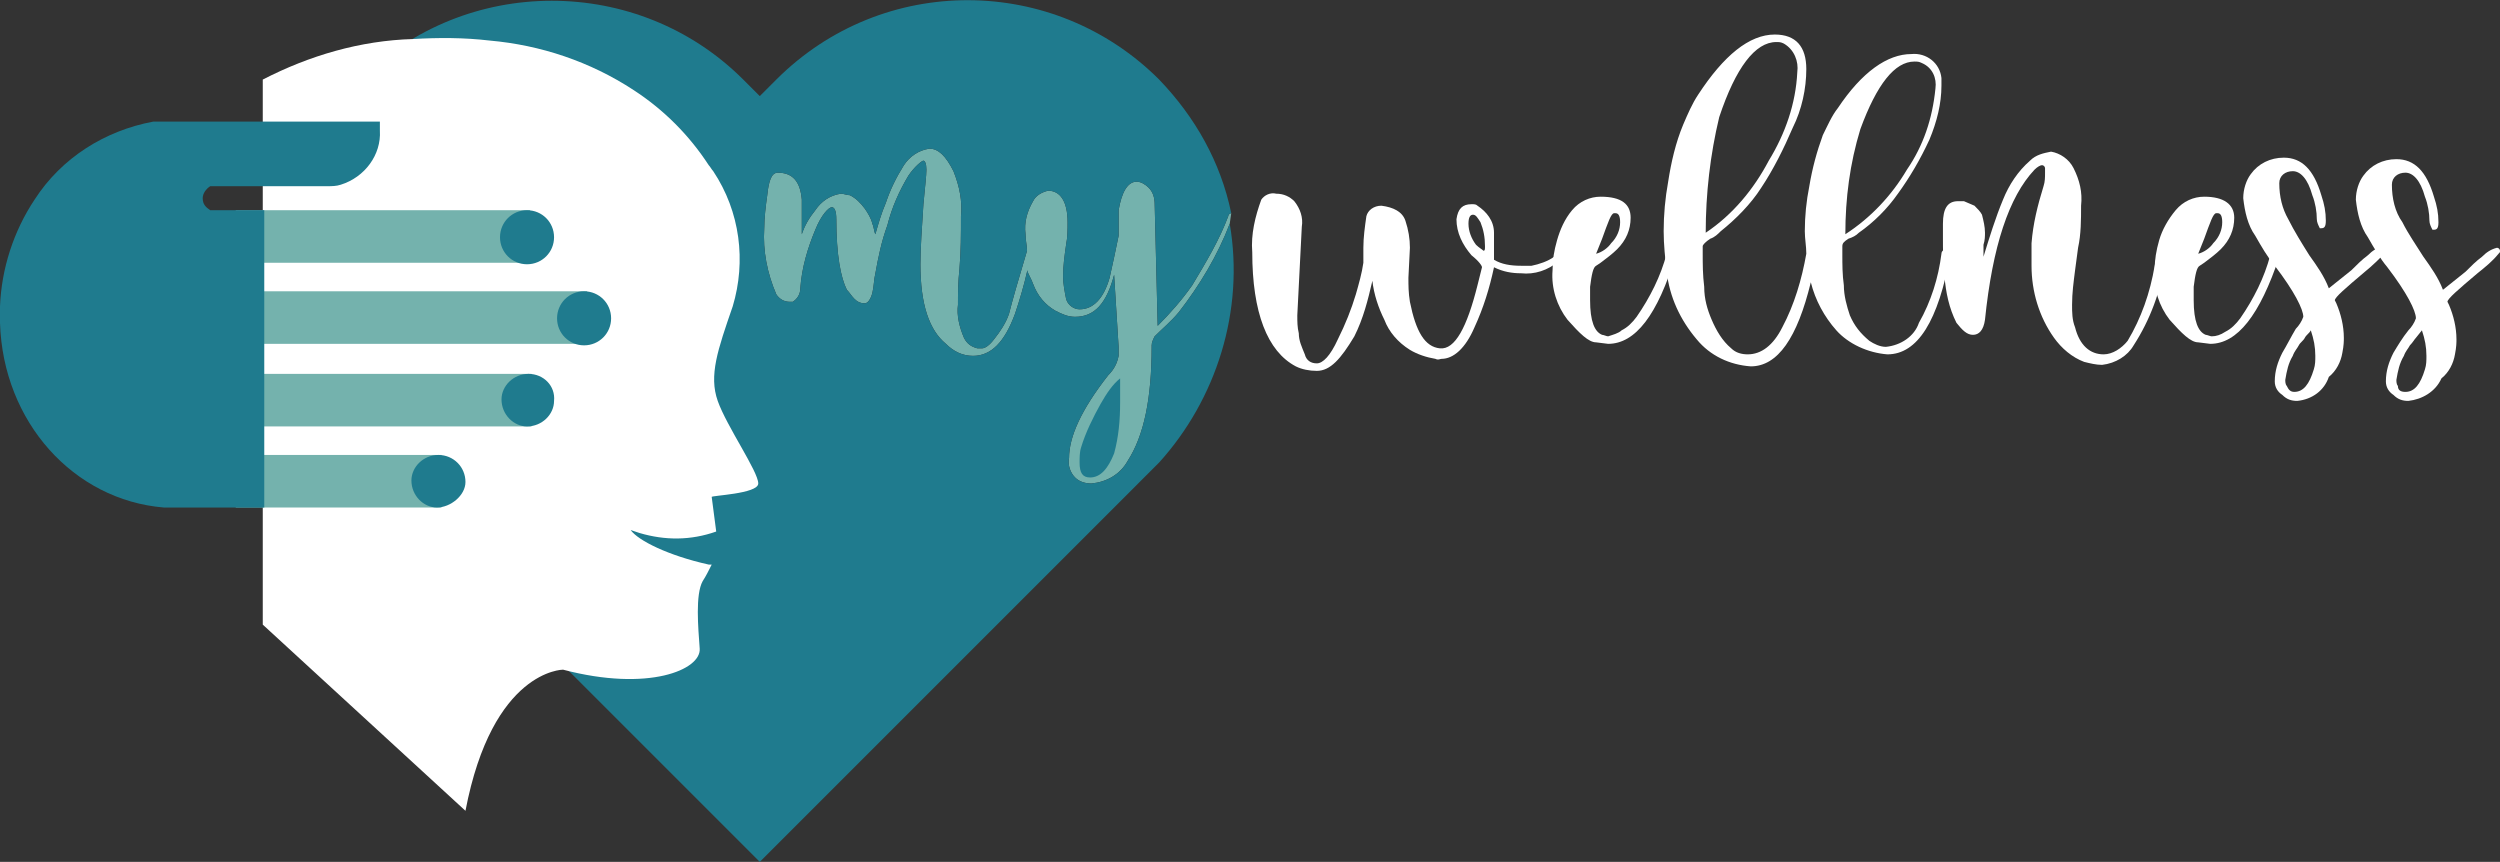<?xml version="1.0" encoding="utf-8"?>
<!-- Generator: Adobe Illustrator 26.0.1, SVG Export Plug-In . SVG Version: 6.00 Build 0)  -->
<svg version="1.1" id="Layer_1" xmlns="http://www.w3.org/2000/svg" xmlns:xlink="http://www.w3.org/1999/xlink" x="0px" y="0px"
	 viewBox="0 0 166.5 57.4" style="enable-background:new 0 0 166.5 57.4;" xml:space="preserve">
<rect x="0" y="0" width="166.5" height="57.4" fill="#333333" stroke="none"/>
<style type="text/css">
	.st0{fill:#74B2AD;}
	.st1{fill:#1F7B8E;}
	.st2{fill:#FFFFFF;}
	.st3{fill:#74B2AD;}
</style>
<path class="st0" d="M81.9,14.9c-0.8,2.1-2,4.1-3.4,5.9c-0.5,0.6-1.1,1.1-1.6,1.6c-0.1,0.2-0.2,0.4-0.2,0.6v0.1
	c0,3.4-0.5,5.9-1.6,7.6c-0.5,0.9-1.4,1.4-2.4,1.5c-0.4,0-0.8-0.1-1.1-0.4c-0.3-0.3-0.5-0.8-0.4-1.3c0-1.4,0.8-3.2,2.6-5.5
	c0.4-0.4,0.6-0.8,0.7-1.3v-0.6c-0.1-1.7-0.2-3.2-0.3-4.8c-0.5,1.9-1.3,2.8-2.6,2.8c-0.5,0-0.9-0.2-1.3-0.4c-0.7-0.4-1.2-1-1.5-1.8
	c-0.1-0.3-0.3-0.6-0.4-0.9c0,0,0,0.1,0,0.1c-0.2,0.9-0.5,1.9-0.8,2.8c-0.7,1.9-1.6,2.8-2.8,2.8c-0.7,0-1.3-0.3-1.8-0.8
	c-1.1-0.9-1.7-2.6-1.7-5.3c0-1.1,0.1-2.4,0.2-4c0.1-1.1,0.2-1.9,0.2-2.3s-0.1-0.6-0.2-0.6s-0.6,0.4-1,1c-0.6,1-1.1,2.1-1.4,3.3
	c-0.4,1.1-0.6,2.1-0.8,3.2c-0.1,0.4-0.1,0.9-0.2,1.3s-0.3,0.7-0.5,0.7c-0.3,0-0.5-0.1-0.7-0.3c-0.2-0.2-0.3-0.4-0.5-0.6
	c-0.4-0.8-0.7-2.3-0.7-4.7c0-0.5-0.1-0.8-0.3-0.8s-0.7,0.5-1.1,1.5c-0.5,1.2-0.9,2.5-1,3.9c0,0.4-0.2,0.7-0.5,0.9
	c-0.1,0-0.1,0-0.2,0c-0.4,0-0.7-0.2-0.9-0.5c-0.6-1.4-0.9-2.9-0.8-4.4c0-0.7,0.1-1.5,0.2-2.2c0.1-1,0.3-1.5,0.7-1.5
	c1,0,1.5,0.6,1.6,1.8c0,0.4,0,1.2,0,2.3c0.2-0.6,0.5-1.1,0.9-1.6c0.4-0.6,1-1,1.7-1.1c0.2,0,0.4,0.1,0.6,0.1c0.4,0.2,0.7,0.5,1,0.9
	c0.2,0.3,0.4,0.6,0.5,1c0.1,0.2,0.1,0.5,0.2,0.7c0.2-0.7,0.4-1.4,0.7-2.1c0.3-0.9,0.7-1.7,1.2-2.5c0.4-0.6,1-1,1.7-1.1
	c0.6,0,1.1,0.5,1.6,1.5c0.4,1,0.6,2,0.5,3c0,1.2,0,2.3-0.1,3.5c-0.1,0.9-0.1,1.7-0.1,2.4c-0.1,0.7,0.1,1.5,0.4,2.2
	c0.2,0.4,0.5,0.6,0.9,0.7h0.3c0.2,0,0.5-0.2,0.8-0.6c0.4-0.5,0.8-1.1,1-1.7c0.2-0.8,0.6-2.2,1.2-4.2c0-0.3-0.1-0.7-0.1-1.1
	c-0.1-0.8,0.1-1.5,0.5-2.2c0.2-0.4,0.6-0.6,1-0.7c0.8,0,1.3,0.7,1.3,2.1c0,0.5,0,1-0.1,1.5c-0.1,0.7-0.2,1.4-0.2,2.1
	c0,0.5,0.1,1,0.2,1.5c0.1,0.4,0.5,0.7,0.9,0.7c0.9,0,1.6-0.7,2-2.1c0.2-0.9,0.4-1.8,0.6-2.8v-0.4c0-0.4,0-0.9,0-1.3
	c0.2-1.2,0.6-1.9,1.2-1.9c0.3,0,0.6,0.2,0.8,0.4c0.3,0.3,0.4,0.7,0.4,1.1l0.2,8.1c0.8-0.8,1.6-1.7,2.3-2.7c0.9-1.5,1.8-3,2.4-4.6
	c0-0.1,0.1-0.2,0.2-0.2"/>
<g id="Layer_2_00000016779935450419590620000018227217628351974326_">
	<g id="Text">
		<path class="st1" d="M81.9,14.9c-0.8,2.1-2,4.1-3.4,5.9c-0.5,0.6-1.1,1.1-1.6,1.6c-0.1,0.2-0.2,0.4-0.2,0.6v0.1
			c0,3.4-0.5,5.9-1.6,7.6c-0.5,0.9-1.4,1.4-2.4,1.5c-0.4,0-0.8-0.1-1.1-0.4c-0.3-0.3-0.5-0.8-0.4-1.3c0-1.4,0.8-3.2,2.6-5.5
			c0.4-0.4,0.6-0.8,0.7-1.3v-0.6c-0.1-1.7-0.2-3.2-0.3-4.8c-0.5,1.9-1.3,2.8-2.6,2.8c-0.5,0-0.9-0.2-1.3-0.4c-0.7-0.4-1.2-1-1.5-1.8
			c-0.1-0.3-0.3-0.6-0.4-0.9c0,0,0,0.1,0,0.1c-0.2,0.9-0.5,1.9-0.8,2.8c-0.7,1.9-1.6,2.8-2.8,2.8c-0.7,0-1.3-0.3-1.8-0.8
			c-1.1-0.9-1.7-2.6-1.7-5.3c0-1.1,0.1-2.4,0.2-4c0.1-1.1,0.2-1.9,0.2-2.3s-0.1-0.6-0.2-0.6s-0.6,0.4-1,1c-0.6,1-1.1,2.1-1.4,3.3
			c-0.4,1.1-0.6,2.1-0.8,3.2c-0.1,0.4-0.1,0.9-0.2,1.3s-0.3,0.7-0.5,0.7c-0.3,0-0.5-0.1-0.7-0.3c-0.2-0.2-0.3-0.4-0.5-0.6
			c-0.4-0.8-0.7-2.3-0.7-4.7c0-0.5-0.1-0.8-0.3-0.8s-0.7,0.5-1.1,1.5c-0.5,1.2-0.9,2.5-1,3.9c0,0.4-0.2,0.7-0.5,0.9
			c-0.1,0-0.1,0-0.2,0c-0.4,0-0.7-0.2-0.9-0.5c-0.6-1.4-0.9-2.9-0.8-4.4c0-0.7,0.1-1.5,0.2-2.2c0.1-1,0.3-1.5,0.7-1.5
			c1,0,1.5,0.6,1.6,1.8c0,0.4,0,1.2,0,2.3c0.2-0.6,0.5-1.1,0.9-1.6c0.4-0.6,1-1,1.7-1.1c0.2,0,0.4,0.1,0.6,0.1
			c0.4,0.2,0.7,0.5,1,0.9c0.2,0.3,0.4,0.6,0.5,1c0.1,0.2,0.1,0.5,0.2,0.7c0.2-0.7,0.4-1.4,0.7-2.1c0.3-0.9,0.7-1.7,1.2-2.5
			c0.4-0.6,1-1,1.7-1.1c0.6,0,1.1,0.5,1.6,1.5c0.4,1,0.6,2,0.5,3c0,1.2,0,2.3-0.1,3.5c-0.1,0.9-0.1,1.7-0.1,2.4
			c-0.1,0.7,0.1,1.5,0.4,2.2c0.2,0.4,0.5,0.6,0.9,0.7h0.3c0.2,0,0.5-0.2,0.8-0.6c0.4-0.5,0.8-1.1,1-1.7c0.2-0.8,0.6-2.2,1.2-4.2
			c0-0.3-0.1-0.7-0.1-1.1c-0.1-0.8,0.1-1.5,0.5-2.2c0.2-0.4,0.6-0.6,1-0.7c0.8,0,1.3,0.7,1.3,2.1c0,0.5,0,1-0.1,1.5
			c-0.1,0.7-0.2,1.4-0.2,2.1c0,0.5,0.1,1,0.2,1.5c0.1,0.4,0.5,0.7,0.9,0.7c0.9,0,1.6-0.7,2-2.1c0.2-0.9,0.4-1.8,0.6-2.8v-0.4
			c0-0.4,0-0.9,0-1.3c0.2-1.2,0.6-1.9,1.2-1.9c0.3,0,0.6,0.2,0.8,0.4c0.3,0.3,0.4,0.7,0.4,1.1l0.2,8.1c0.8-0.8,1.6-1.7,2.3-2.7
			c0.9-1.5,1.8-3,2.4-4.6c0-0.1,0.1-0.2,0.2-0.2c-0.7-3.4-2.4-6.4-4.8-8.9c-7-7-18.4-7.1-25.5,0c0,0,0,0,0,0l-1.1,1.1l-1.1-1.1
			c-7-7-18.5-7-25.5,0s-7,18.5,0,25.5l1.1,1.1l25.5,25.5l15.2-15.2l10.3-10.3l1.1-1.1C81,26.6,82.9,20.7,81.9,14.9z"/>
		<path class="st1" d="M73.3,26.9c-0.5,0.9-1,1.9-1.3,2.9c-0.1,0.3-0.1,0.7-0.1,1c0,0.7,0.2,1,0.7,1l0,0c0.7,0,1.2-0.6,1.6-1.6
			c0.3-1.1,0.4-2.2,0.4-3.4c0-0.4,0-0.9,0-1.6C74.1,25.6,73.7,26.2,73.3,26.9z"/>
		<path class="st2" d="M87.7,24.7c-0.5,0-1-0.1-1.4-0.3c-1.9-1-2.9-3.6-2.9-7.6c-0.1-1.2,0.2-2.4,0.6-3.5c0.2-0.3,0.6-0.5,1-0.4
			c0.5,0,0.9,0.2,1.2,0.5c0.4,0.5,0.6,1.1,0.5,1.7l-0.3,5.9c0,0.4,0,0.8,0.1,1.2c0,0.5,0.2,0.9,0.4,1.4c0.1,0.4,0.4,0.6,0.8,0.6
			c0.4,0,0.9-0.5,1.4-1.6c0.5-1,0.9-2,1.2-3c0.2-0.7,0.4-1.4,0.5-2.1v-1c0-0.7,0.1-1.4,0.2-2.1c0.1-0.4,0.5-0.7,1-0.7
			c0.8,0.1,1.4,0.4,1.6,1c0.2,0.6,0.3,1.2,0.3,1.8l-0.1,2c0,0.5,0,1,0.1,1.6c0.4,2,1,3,2,3.1s1.8-1.4,2.5-4.2
			c0.1-0.4,0.2-0.8,0.3-1.2c0-0.1-0.2-0.4-0.7-0.8c-0.6-0.7-1-1.5-1-2.4c0.1-0.7,0.4-1,1-1c0.2,0,0.3,0,0.4,0.1
			c0.6,0.4,1.1,1,1.1,1.8c0,0.2,0,0.4,0,0.6l0,1.2c0.5,0.3,1.1,0.4,1.8,0.4h0.7c0.5-0.1,1.1-0.3,1.5-0.6c0.1-0.1,0.3-0.2,0.4-0.2
			c0.1,0,0.1,0,0.2,0.1c0,0,0,0,0,0c0,0.1-0.1,0.2-0.3,0.4c-0.7,0.6-1.6,0.9-2.5,0.8c-0.6,0-1.2-0.1-1.8-0.4c-0.3,1.4-0.7,2.7-1.3,4
			c-0.6,1.4-1.4,2.1-2.2,2.1c-0.1,0-0.2,0.1-0.4,0c-0.6-0.1-1.2-0.3-1.7-0.6c-0.8-0.5-1.4-1.2-1.7-2c-0.4-0.8-0.7-1.7-0.8-2.6
			c-0.3,1.3-0.6,2.5-1.2,3.7C89.3,23.9,88.6,24.7,87.7,24.7z M98.8,16.7c0.1,0,0.1-0.1,0.1-0.3c0-0.6-0.1-1.1-0.3-1.6
			c-0.2-0.3-0.3-0.5-0.5-0.5s-0.3,0.2-0.3,0.6c0,0.5,0.2,1,0.5,1.4C98.5,16.5,98.7,16.6,98.8,16.7L98.8,16.7z"/>
		<path class="st2" d="M107.1,22.9l-0.8-0.1c-0.5,0-1.1-0.6-1.9-1.5c-0.7-0.9-1.1-2.1-1-3.3c0-0.7,0.1-1.3,0.3-2
			c0.2-0.7,0.5-1.4,1-2c0.5-0.6,1.2-0.9,1.9-0.9c1.4,0,2,0.5,2,1.4c0,0.8-0.3,1.5-0.9,2.1c-0.3,0.3-0.7,0.6-1.1,0.9l-0.3,0.2
			c-0.2,0.1-0.3,0.6-0.4,1.4c0,0.3,0,0.6,0,0.9c0,1.4,0.3,2.1,0.8,2.3c0.1,0,0.3,0.1,0.4,0.1c0.3-0.1,0.7-0.2,0.9-0.4
			c0.4-0.2,0.7-0.5,1-0.9c0.9-1.3,1.6-2.7,2-4.2c0.1-0.2,0.2-0.3,0.3-0.3c0.1,0,0.1,0,0.2,0.1c0,0.1,0.1,0.1,0.1,0.2V17
			C110.4,21,108.9,22.9,107.1,22.9z M106.3,16.9c0.4-0.1,0.8-0.4,1-0.7c0.4-0.4,0.6-0.9,0.6-1.4c0-0.4-0.1-0.6-0.3-0.6h-0.1
			c-0.2,0-0.4,0.6-0.8,1.7L106.3,16.9z"/>
		<path class="st2" d="M120.6,18.8c-0.9,3.7-2.2,5.6-4,5.6c-1.4-0.1-2.7-0.7-3.6-1.8c-1.1-1.3-1.8-2.8-2-4.5
			c-0.1-0.9-0.2-1.8-0.2-2.7c0-1.1,0.1-2.2,0.3-3.3c0.2-1.3,0.5-2.6,1-3.8c0.3-0.7,0.6-1.4,1-2c1.7-2.6,3.4-4,5.1-4
			c1.4,0,2.1,0.8,2.1,2.3c0,1.3-0.3,2.7-0.9,3.9c-0.6,1.4-1.3,2.8-2.1,4c-0.7,1.1-1.7,2.1-2.7,2.9c-0.2,0.2-0.4,0.4-0.7,0.5
			c-0.3,0.2-0.5,0.4-0.5,0.5s0,0.3,0,0.5c0,0.7,0,1.4,0.1,2.2c0,0.8,0.2,1.5,0.5,2.2c0.3,0.7,0.7,1.4,1.3,1.9
			c0.3,0.3,0.7,0.4,1.1,0.4c0.9,0,1.7-0.6,2.3-1.8c0.8-1.5,1.3-3.2,1.6-4.9c0-0.5-0.1-1-0.1-1.5c0-1,0.1-2,0.3-3
			c0.2-1.2,0.5-2.3,0.9-3.4c0.3-0.6,0.6-1.3,1-1.8c1.6-2.4,3.3-3.6,4.9-3.6c1-0.1,1.9,0.6,2,1.6c0,0.2,0,0.3,0,0.5
			c0,1.2-0.3,2.4-0.8,3.6c-0.6,1.3-1.3,2.5-2.1,3.6c-0.7,1-1.6,1.9-2.6,2.6c-0.2,0.2-0.4,0.3-0.7,0.4c-0.3,0.2-0.4,0.3-0.4,0.5V17
			c0,0.6,0,1.3,0.1,2c0,0.7,0.2,1.4,0.4,2c0.3,0.7,0.7,1.2,1.3,1.7c0.3,0.2,0.7,0.4,1.1,0.4c1-0.1,1.9-0.7,2.2-1.6
			c0.8-1.4,1.3-3,1.5-4.6c0-0.2,0.2-0.3,0.3-0.3c0.2,0,0.3,0.1,0.3,0.2v0.1c-0.8,4.5-2.2,6.7-4.2,6.7c-1.3-0.1-2.6-0.7-3.4-1.6
			C121.5,21.1,120.9,20,120.6,18.8z M113.6,15.5c1.8-1.2,3.2-2.9,4.2-4.8c1.1-1.8,1.8-3.8,1.9-5.9c0.1-0.7-0.2-1.5-0.9-1.9
			c-0.2-0.1-0.3-0.1-0.5-0.1c-1.4,0-2.7,1.7-3.8,5C113.9,10.3,113.6,12.9,113.6,15.5z M122.9,15.6c1.7-1.1,3.1-2.6,4.1-4.3
			c1.1-1.6,1.7-3.4,1.9-5.4c0.1-0.7-0.2-1.4-0.9-1.7c-0.2-0.1-0.3-0.1-0.5-0.1c-1.3,0-2.5,1.5-3.6,4.5
			C123.2,10.9,122.9,13.2,122.9,15.6L122.9,15.6z"/>
		<path class="st2" d="M140,24.3c-0.4,0-0.8-0.1-1.2-0.2c-0.8-0.3-1.5-0.9-2-1.6c-1-1.4-1.5-3.1-1.5-4.8c0,0,0-0.5,0-1.5
			c0.1-1.3,0.4-2.5,0.8-3.8c0.1-0.3,0.1-0.6,0.1-0.9c0-0.1,0-0.2,0-0.3c0-0.1-0.1-0.2-0.2-0.2c0,0,0,0,0,0c-0.1,0-0.3,0.1-0.5,0.3
			c-1.7,1.8-2.8,5.1-3.3,10c-0.1,0.7-0.4,1-0.8,1c-0.4,0-0.7-0.3-1.1-0.8c-0.5-1-0.7-2-0.8-3.1c-0.1-0.9-0.1-1.8-0.1-2.5v-1
			c0-1,0.3-1.5,1-1.5h0.4c0.2,0.1,0.5,0.2,0.7,0.3c0.2,0.2,0.4,0.4,0.5,0.6c0.1,0.4,0.2,0.8,0.2,1.2c0,0.2,0,0.5-0.1,0.8
			c0,0.3,0,0.6,0,0.8c0.4-1.3,0.8-2.6,1.3-3.8c0.4-1,1-1.9,1.8-2.6c0.4-0.4,0.9-0.5,1.4-0.6c0.6,0.1,1.2,0.5,1.5,1.1
			c0.4,0.8,0.6,1.6,0.5,2.5c0,0.9,0,1.9-0.2,2.8l-0.2,1.5c-0.1,0.8-0.2,1.5-0.2,2.3c0,0.5,0,1,0.2,1.5c0.3,1.2,1,1.8,1.9,1.8
			c0.6,0,1.2-0.4,1.6-0.9c0.9-1.5,1.5-3.2,1.8-5l0.1-0.5c0.1-0.4,0.2-0.5,0.4-0.5c0.1,0,0.2,0.1,0.2,0.2c0,0,0,0,0,0V17
			c0,0.1,0,0.2,0,0.4c-0.3,2-1,3.9-2.1,5.6C141.7,23.7,140.9,24.2,140,24.3z"/>
		<path class="st2" d="M147.2,22.9l-0.8-0.1c-0.5,0-1.1-0.6-1.9-1.5c-0.7-0.9-1.1-2.1-1-3.3c0-0.7,0.1-1.3,0.3-2
			c0.2-0.7,0.6-1.4,1.1-2c0.5-0.6,1.2-0.9,1.9-0.9c1.3,0,2,0.5,2,1.4c0,0.8-0.3,1.5-0.9,2.1c-0.3,0.3-0.7,0.6-1.1,0.9l-0.3,0.2
			c-0.2,0.1-0.3,0.6-0.4,1.4c0,0.3,0,0.6,0,0.9c0,1.4,0.3,2.1,0.8,2.3c0.1,0,0.3,0.1,0.4,0.1c0.3,0,0.6-0.1,0.9-0.3
			c0.4-0.2,0.7-0.5,1-0.9c0.9-1.3,1.6-2.7,2-4.2c0.1-0.2,0.2-0.3,0.3-0.3c0.1,0,0.1,0,0.2,0.1c0.1,0,0.1,0.1,0.1,0.2v0.1
			C150.5,21,149,22.9,147.2,22.9z M146.4,16.9c0.4-0.1,0.8-0.4,1-0.7c0.4-0.4,0.6-0.9,0.6-1.4c0-0.4-0.1-0.6-0.3-0.6h-0.1
			c-0.2,0-0.4,0.6-0.8,1.7L146.4,16.9z"/>
		<path class="st2" d="M153,26.7c-0.4,0-0.7-0.1-1-0.4c-0.3-0.2-0.5-0.5-0.5-0.9c0-0.7,0.2-1.3,0.5-1.9c0.3-0.5,0.6-1.1,0.9-1.6
			c0.2-0.2,0.4-0.5,0.5-0.8c0-0.5-0.6-1.7-1.9-3.4c-0.5-0.6-0.9-1.3-1.3-2c-0.5-0.7-0.7-1.6-0.8-2.5c0-0.6,0.2-1.2,0.5-1.6
			c0.5-0.7,1.3-1.1,2.2-1.1c1.2,0,2,0.8,2.5,2.5c0.2,0.6,0.3,1.1,0.3,1.7c0,0.4-0.1,0.5-0.3,0.5h-0.1c-0.1-0.2-0.2-0.4-0.2-0.6
			c0-0.5-0.1-1.1-0.3-1.6c-0.3-1.1-0.8-1.6-1.3-1.6c-0.5,0-0.9,0.3-0.9,0.8c0,0.9,0.2,1.7,0.6,2.4c0.4,0.8,0.9,1.6,1.4,2.4
			c0.5,0.7,1,1.4,1.3,2.2c0.5-0.4,1-0.8,1.5-1.2c0.4-0.4,0.7-0.7,1.1-1c0.3-0.3,0.6-0.5,1-0.6c0.1,0,0.2,0.1,0.2,0.2
			c0,0.1,0,0.1,0,0.2c-0.4,0.4-0.9,0.9-1.4,1.3c-1.3,1.1-2,1.7-2,1.9l0.1,0.2c0.3,0.7,0.5,1.5,0.5,2.3c0,0.2,0,0.5-0.1,1
			c-0.1,0.6-0.4,1.2-0.9,1.6C154.8,26,154,26.6,153,26.7z M152.8,26.1c0.6,0,1-0.5,1.3-1.5c0.1-0.3,0.1-0.6,0.1-0.9
			c0-0.6-0.1-1.1-0.3-1.7c-0.1,0.2-0.3,0.3-0.4,0.5c-0.1,0.2-0.3,0.3-0.4,0.5c-0.1,0.2-0.3,0.4-0.4,0.7c-0.3,0.5-0.4,1-0.5,1.6
			c0,0.1,0,0.3,0.1,0.4C152.4,25.9,152.5,26.1,152.8,26.1L152.8,26.1z"/>
		<path class="st2" d="M160.4,26.7c-0.4,0-0.7-0.1-1-0.4c-0.3-0.2-0.5-0.5-0.5-0.9c0-0.7,0.2-1.3,0.5-1.9c0.3-0.5,0.6-1,1-1.5
			c0.2-0.2,0.4-0.5,0.5-0.8c0-0.5-0.6-1.7-1.9-3.4c-0.5-0.6-0.9-1.3-1.3-2c-0.5-0.7-0.7-1.6-0.8-2.5c0-0.6,0.2-1.2,0.5-1.6
			c0.5-0.7,1.3-1.1,2.2-1.1c1.2,0,2,0.8,2.5,2.5c0.2,0.6,0.3,1.1,0.3,1.7c0,0.4-0.1,0.5-0.3,0.5H162c-0.1-0.2-0.2-0.4-0.2-0.6
			c0-0.5-0.1-1.1-0.3-1.6c-0.3-1.1-0.8-1.6-1.3-1.6c-0.5,0-0.9,0.3-0.9,0.8c0,0.9,0.2,1.8,0.7,2.5c0.4,0.8,0.9,1.5,1.4,2.3
			c0.5,0.7,1,1.4,1.3,2.2c0.5-0.4,1-0.8,1.5-1.2c0.4-0.4,0.7-0.7,1.1-1c0.3-0.3,0.6-0.5,1-0.6c0.1,0,0.2,0.1,0.2,0.2
			c0,0.1,0,0.1-0.1,0.2c-0.4,0.5-0.9,0.9-1.4,1.3c-1.3,1.1-2,1.7-2,1.9l0.1,0.2c0.3,0.7,0.5,1.5,0.5,2.3c0,0.2,0,0.5-0.1,1
			c-0.1,0.6-0.4,1.2-0.9,1.6C162.2,26.1,161.3,26.6,160.4,26.7z M160.2,26.1c0.6,0,1-0.5,1.3-1.5c0.1-0.3,0.1-0.6,0.1-0.9
			c0-0.6-0.1-1.1-0.3-1.7l-0.4,0.5c-0.1,0.1-0.2,0.3-0.4,0.5c-0.1,0.2-0.3,0.4-0.4,0.7c-0.3,0.5-0.4,1-0.5,1.6c0,0.1,0,0.3,0.1,0.4
			C159.7,26,159.9,26.1,160.2,26.1L160.2,26.1z"/>
		<path class="st2" d="M50.5,32.2c0-0.8-2.1-3.8-2.7-5.5s0-3.4,1-6.3c0.9-3,0.5-6.3-1.3-9c-0.1-0.1-0.2-0.3-0.3-0.4
			c-1.3-2-3-3.7-5-5c-2.9-1.9-6.2-3-9.6-3.3c-1.7-0.2-3.4-0.2-5.1-0.1c-3.5,0.1-6.9,1.1-10,2.7v36.3L31,54c1.8-9.4,6.5-9.4,6.5-9.4
			c5.7,1.5,9.2,0,9.1-1.4s-0.3-3.6,0.2-4.5c0.2-0.3,0.4-0.7,0.6-1.1h-0.2C44.5,37,42.5,36,42,35.3l0.6,0.2c1.7,0.5,3.4,0.5,5.1-0.1
			c-0.1-0.8-0.2-1.5-0.3-2.3C47.3,33,50.5,32.9,50.5,32.2z"/>
		<polygon class="st3" points="35.3,14 33.8,14 29.4,14 28,14 23,14 21.5,14 17.1,14 15.7,14 15.7,17.5 17.1,17.5 21.5,17.5 
			23,17.5 28,17.5 29.4,17.5 33.8,17.5 35.3,17.5 		"/>
		<path class="st1" d="M35.1,14c-1,0-1.8,0.8-1.8,1.8s0.8,1.8,1.8,1.8c1,0,1.8-0.8,1.8-1.8c0,0,0,0,0,0C36.9,14.8,36.1,14,35.1,14z"
			/>
		<polygon class="st3" points="39.1,19.4 37.6,19.4 35.3,19.4 33.8,19.4 33.2,19.4 31.7,19.4 29.4,19.4 28,19.4 26.8,19.4 
			25.3,19.4 23,19.4 21.5,19.4 20.9,19.4 19.5,19.4 17.1,19.4 15.7,19.4 15.7,22.9 17.1,22.9 19.5,22.9 20.9,22.9 21.5,22.9 
			23,22.9 25.3,22.9 26.8,22.9 28,22.9 29.4,22.9 31.7,22.9 33.2,22.9 33.8,22.9 35.3,22.9 37.6,22.9 39.1,22.9 		"/>
		<path class="st1" d="M38.9,19.4c-1,0-1.8,0.8-1.8,1.8s0.8,1.8,1.8,1.8c1,0,1.8-0.8,1.8-1.8v0C40.7,20.2,39.9,19.4,38.9,19.4z"/>
		<polygon class="st3" points="29.4,30.3 28,30.3 17.1,30.3 15.7,30.3 15.7,33.8 17.1,33.8 28,33.8 29.4,33.8 		"/>
		<path class="st1" d="M29.2,30.3c-1,0-1.8,0.8-1.8,1.7c0,1,0.8,1.8,1.7,1.8S31,33,31,32.1c0,0,0,0,0,0C31,31.1,30.2,30.3,29.2,30.3
			z"/>
		<polygon class="st3" points="15.7,28.4 15.8,28.4 17.2,28.4 17.9,28.4 19.3,28.4 21.7,28.4 23.1,28.4 24.3,28.4 25.8,28.4 
			28.1,28.4 29.5,28.4 30.2,28.4 31.6,28.4 34,28.4 35.4,28.4 35.4,24.9 34,24.9 31.6,24.9 30.2,24.9 29.5,24.9 28.1,24.9 
			25.8,24.9 24.3,24.9 23.1,24.9 21.7,24.9 19.3,24.9 17.9,24.9 17.2,24.9 15.8,24.9 15.7,24.9 		"/>
		<path class="st1" d="M35.2,24.9c-1,0-1.8,0.8-1.8,1.7c0,1,0.8,1.8,1.7,1.8c1,0,1.8-0.8,1.8-1.7c0,0,0,0,0,0
			C37,25.7,36.2,24.9,35.2,24.9z"/>
		<path class="st1" d="M17.6,33.8V14h-3.6c-0.3-0.2-0.5-0.4-0.5-0.8c0-0.3,0.2-0.6,0.5-0.8h3.8l0,0h4c0.3,0,0.6,0,0.9-0.1
			c1.6-0.5,2.7-2,2.6-3.6c0-0.2,0-0.4,0-0.6H10.2C7,8.7,4.1,10.5,2.3,13.3c-1.4,2.1-2.2,4.6-2.3,7.1v1.1c0.2,6.6,4.9,11.8,10.9,12.3
			H17.6z"/>
	</g>
</g>
</svg>

